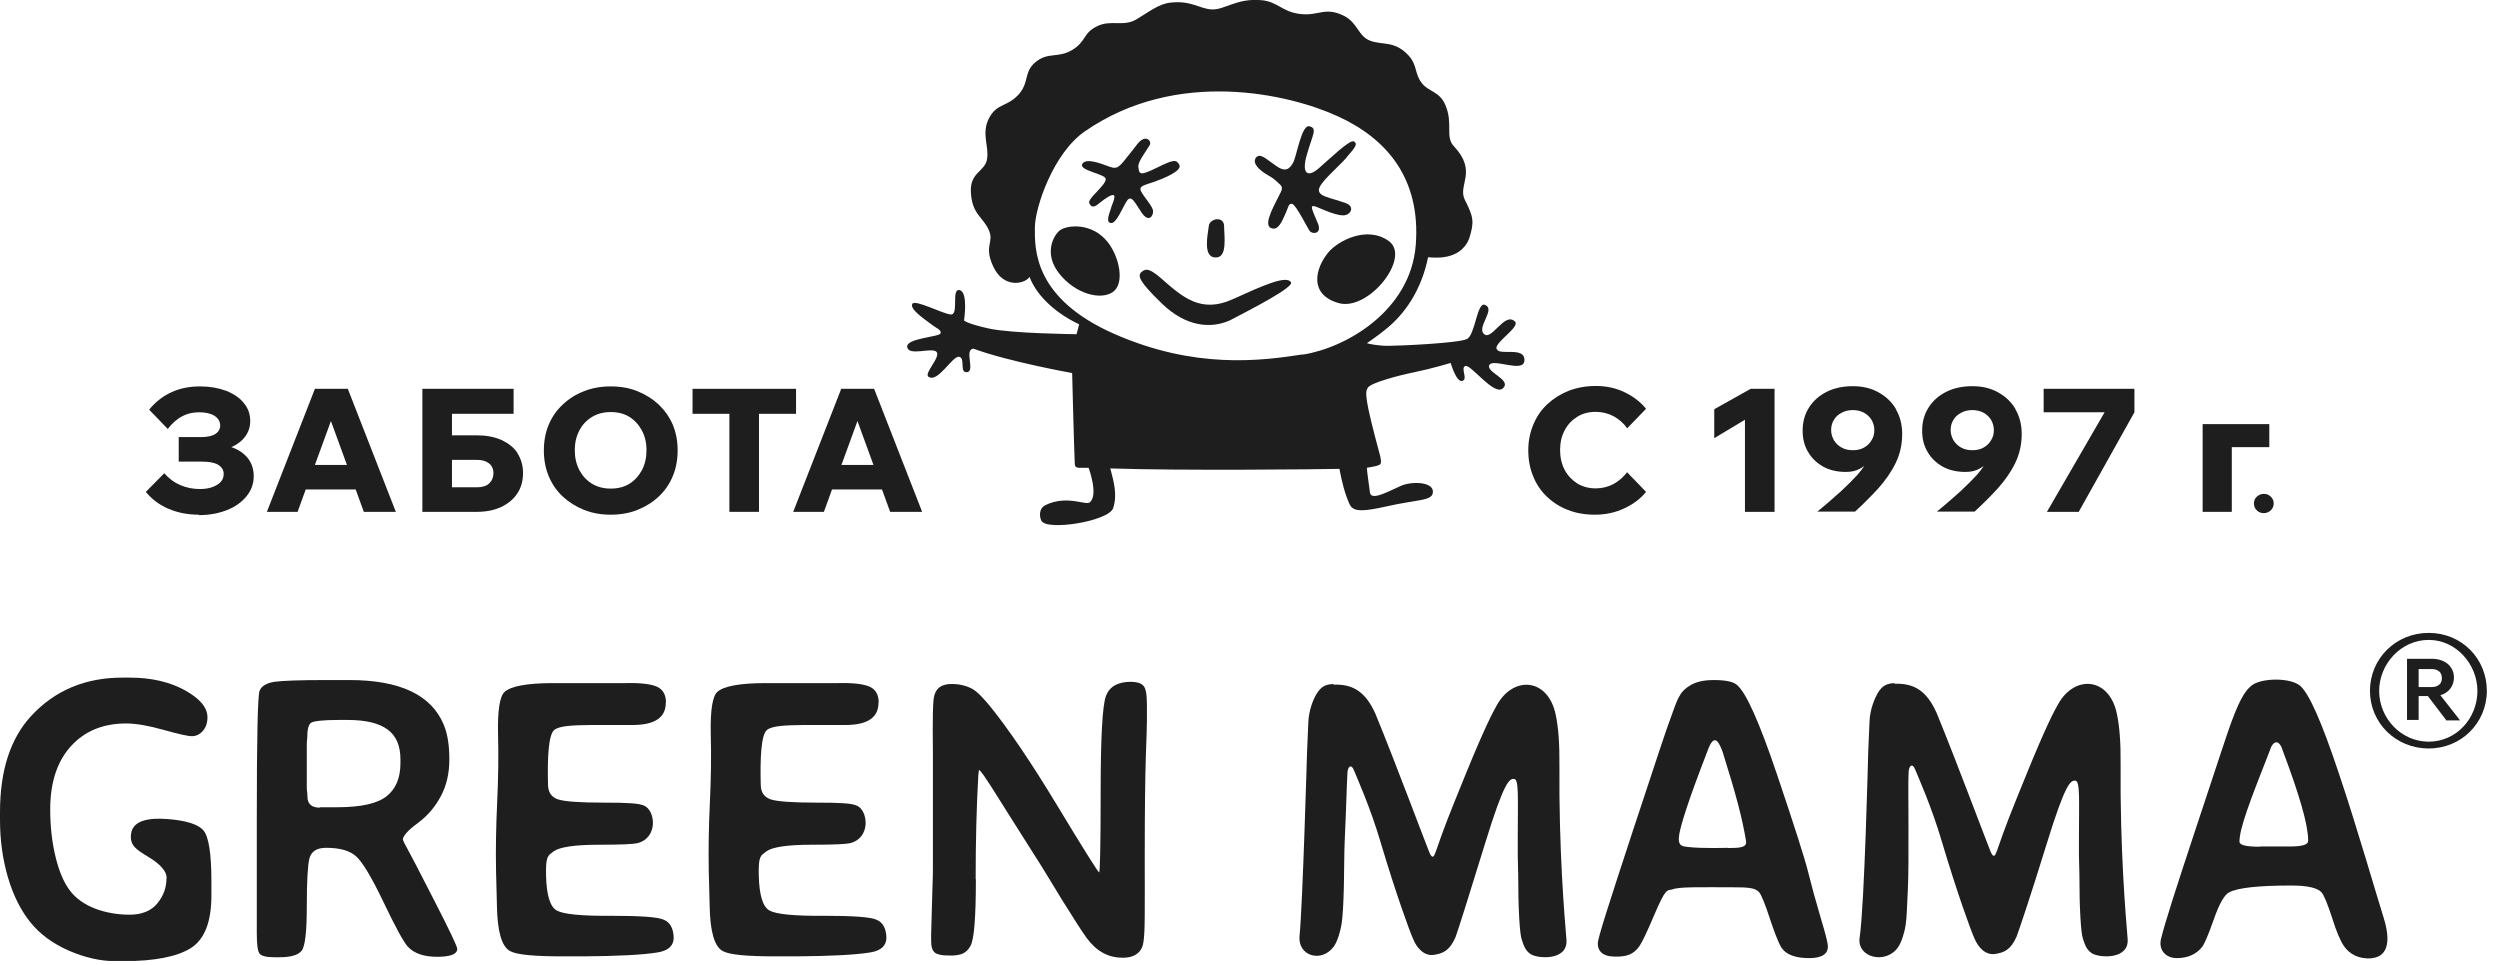 <?xml version="1.0" encoding="UTF-8"?> <svg xmlns="http://www.w3.org/2000/svg" width="114" height="44" viewBox="0 0 114 44" fill="none"> <g clip-path="url(#clip0_348_364)"> <path d="M74.2 21.54L75.06 22.43C74.81 22.74 74.48 22.99 74.07 23.18C73.67 23.37 73.22 23.47 72.73 23.47C72.28 23.47 71.86 23.4 71.49 23.25C71.12 23.11 70.8 22.9 70.53 22.64C70.26 22.38 70.05 22.07 69.91 21.71C69.76 21.35 69.69 20.96 69.69 20.53C69.69 20.1 69.77 19.72 69.92 19.36C70.07 19 70.28 18.69 70.56 18.43C70.84 18.17 71.16 17.97 71.53 17.82C71.9 17.68 72.31 17.6 72.77 17.6C73.26 17.6 73.7 17.7 74.09 17.89C74.48 18.08 74.81 18.33 75.06 18.64L74.2 19.53C74.04 19.3 73.83 19.12 73.58 18.98C73.33 18.85 73.06 18.78 72.77 18.78C72.46 18.78 72.17 18.85 71.93 19C71.69 19.15 71.49 19.35 71.35 19.62C71.21 19.88 71.14 20.18 71.14 20.52C71.14 20.86 71.21 21.16 71.35 21.43C71.49 21.69 71.69 21.9 71.93 22.05C72.18 22.2 72.46 22.27 72.77 22.27C73.06 22.27 73.33 22.2 73.58 22.07C73.83 21.93 74.03 21.75 74.2 21.53" fill="#1E1E1E"></path> <path d="M79.83 17.73H80.92V23.34H79.57V19.14L78.17 19.98V18.66L79.83 17.73Z" fill="#1E1E1E"></path> <path d="M86.46 18.66C86.27 18.33 86 18.08 85.66 17.89C85.32 17.7 84.93 17.61 84.49 17.61C84.05 17.61 83.66 17.69 83.31 17.86C82.97 18.03 82.69 18.27 82.5 18.57C82.3 18.88 82.2 19.23 82.2 19.64C82.2 20.01 82.28 20.33 82.45 20.61C82.61 20.89 82.84 21.11 83.14 21.28C83.43 21.44 83.78 21.52 84.17 21.52C84.41 21.52 84.62 21.48 84.8 21.38C84.87 21.34 84.94 21.3 85.01 21.25C84.92 21.38 84.83 21.5 84.71 21.64C84.51 21.86 84.26 22.11 83.96 22.39C83.66 22.66 83.3 22.98 82.87 23.33H84.59C84.97 22.98 85.32 22.63 85.65 22.27C85.97 21.91 86.24 21.53 86.44 21.12C86.64 20.71 86.74 20.27 86.74 19.79C86.74 19.36 86.64 18.98 86.45 18.66M85.34 20.08C85.26 20.22 85.14 20.33 85 20.41C84.86 20.49 84.69 20.53 84.49 20.53C84.29 20.53 84.12 20.49 83.98 20.41C83.83 20.33 83.72 20.22 83.63 20.08C83.55 19.94 83.5 19.79 83.5 19.61C83.5 19.43 83.54 19.28 83.63 19.14C83.71 19 83.83 18.9 83.98 18.82C84.13 18.74 84.3 18.7 84.49 18.7C84.68 18.7 84.85 18.74 85 18.82C85.14 18.9 85.26 19.01 85.34 19.14C85.42 19.28 85.47 19.43 85.47 19.61C85.47 19.79 85.43 19.94 85.34 20.08Z" fill="#1E1E1E"></path> <path d="M91.91 18.66C91.72 18.33 91.45 18.08 91.11 17.89C90.77 17.7 90.38 17.61 89.94 17.61C89.5 17.61 89.11 17.69 88.76 17.86C88.42 18.03 88.14 18.27 87.95 18.57C87.75 18.88 87.65 19.23 87.65 19.64C87.65 20.01 87.73 20.33 87.9 20.61C88.06 20.89 88.29 21.11 88.59 21.28C88.88 21.44 89.23 21.52 89.62 21.52C89.86 21.52 90.07 21.48 90.25 21.38C90.32 21.34 90.39 21.3 90.46 21.25C90.37 21.38 90.28 21.5 90.16 21.64C89.96 21.86 89.71 22.11 89.41 22.39C89.11 22.66 88.75 22.98 88.32 23.33H90.04C90.42 22.98 90.77 22.63 91.1 22.27C91.42 21.91 91.69 21.53 91.89 21.12C92.09 20.71 92.19 20.27 92.19 19.79C92.19 19.36 92.09 18.98 91.9 18.66M90.79 20.08C90.71 20.22 90.59 20.33 90.45 20.41C90.31 20.49 90.14 20.53 89.94 20.53C89.74 20.53 89.57 20.49 89.43 20.41C89.28 20.33 89.17 20.22 89.08 20.08C89 19.94 88.95 19.79 88.95 19.61C88.95 19.43 88.99 19.28 89.08 19.14C89.16 19 89.28 18.9 89.43 18.82C89.58 18.74 89.75 18.7 89.94 18.7C90.13 18.7 90.3 18.74 90.45 18.82C90.59 18.9 90.71 19.01 90.79 19.14C90.87 19.28 90.92 19.43 90.92 19.61C90.92 19.79 90.88 19.94 90.79 20.08Z" fill="#1E1E1E"></path> <path d="M97.33 17.73V18.8L94.79 23.34H93.34L95.97 18.8H93.19V17.73H97.33Z" fill="#1E1E1E"></path> <path d="M103.48 19.34H100.44V23.34H101.77V20.39H103.48V19.34Z" fill="#1E1E1E"></path> <path d="M103.68 22.96C103.68 23.08 103.64 23.18 103.55 23.27C103.46 23.35 103.35 23.4 103.23 23.4C103.11 23.4 102.99 23.36 102.91 23.27C102.82 23.19 102.78 23.08 102.78 22.96C102.78 22.84 102.82 22.73 102.91 22.65C103 22.57 103.1 22.52 103.23 22.52C103.36 22.52 103.46 22.56 103.55 22.65C103.64 22.73 103.68 22.84 103.68 22.96Z" fill="#1E1E1E"></path> <path d="M9.07 23.47C8.56 23.47 8.1 23.38 7.68 23.2C7.26 23.02 6.92 22.76 6.65 22.43L7.49 21.58C7.7 21.82 7.94 22 8.22 22.12C8.5 22.24 8.8 22.3 9.11 22.3C9.33 22.3 9.53 22.27 9.69 22.21C9.85 22.15 9.98 22.07 10.07 21.97C10.16 21.87 10.2 21.75 10.2 21.61C10.2 21.43 10.11 21.29 9.94 21.19C9.77 21.09 9.52 21.05 9.19 21.05H8.15V19.93H9.2C9.47 19.93 9.67 19.88 9.82 19.79C9.97 19.69 10.04 19.56 10.04 19.4C10.04 19.22 9.95 19.07 9.78 18.96C9.6 18.85 9.37 18.8 9.08 18.8C8.79 18.8 8.54 18.86 8.31 18.98C8.08 19.1 7.86 19.29 7.65 19.56L6.8 18.68C7.09 18.33 7.43 18.06 7.83 17.88C8.22 17.7 8.66 17.62 9.13 17.62C9.57 17.62 9.96 17.69 10.31 17.82C10.66 17.96 10.93 18.14 11.12 18.38C11.32 18.62 11.41 18.89 11.41 19.2C11.41 19.47 11.33 19.7 11.18 19.91C11.03 20.11 10.82 20.27 10.55 20.39C10.86 20.49 11.11 20.66 11.3 20.89C11.48 21.12 11.57 21.4 11.57 21.71C11.57 22.06 11.46 22.36 11.24 22.63C11.02 22.9 10.73 23.11 10.35 23.26C9.97 23.41 9.54 23.49 9.06 23.49" fill="#1E1E1E"></path> <path d="M16.6 23.34H18.05L15.86 17.73H14.36L12.17 23.34H13.57L13.94 22.32H16.22L16.59 23.34H16.6ZM14.36 21.2L15.09 19.2L15.82 21.2H14.36Z" fill="#1E1E1E"></path> <path d="M23.6 20.66C23.43 20.4 23.18 20.21 22.86 20.06C22.54 19.92 22.17 19.85 21.74 19.85H20.61V18.87H23.42V17.73H19.26V23.34H21.74C22.16 23.34 22.53 23.27 22.85 23.12C23.17 22.97 23.42 22.76 23.59 22.5C23.77 22.23 23.85 21.92 23.85 21.57C23.85 21.22 23.76 20.92 23.59 20.66M22.3 22.05C22.17 22.17 21.98 22.22 21.75 22.22H20.61V20.97H21.75C21.98 20.97 22.16 21.02 22.3 21.13C22.43 21.23 22.5 21.38 22.5 21.57C22.5 21.77 22.43 21.93 22.3 22.05Z" fill="#1E1E1E"></path> <path d="M27.85 23.47C27.41 23.47 27 23.4 26.63 23.25C26.26 23.1 25.94 22.9 25.66 22.64C25.38 22.38 25.17 22.07 25.02 21.71C24.87 21.35 24.8 20.96 24.8 20.54C24.8 20.12 24.87 19.73 25.02 19.37C25.17 19.01 25.38 18.71 25.66 18.45C25.93 18.19 26.26 17.98 26.63 17.84C27 17.69 27.41 17.62 27.85 17.62C28.29 17.62 28.7 17.69 29.07 17.84C29.44 17.99 29.76 18.19 30.04 18.45C30.31 18.71 30.53 19.02 30.68 19.37C30.83 19.73 30.9 20.12 30.9 20.54C30.9 20.96 30.83 21.35 30.68 21.71C30.53 22.07 30.32 22.38 30.04 22.64C29.77 22.9 29.44 23.1 29.07 23.25C28.7 23.4 28.29 23.47 27.85 23.47ZM27.85 22.28C28.17 22.28 28.46 22.21 28.7 22.06C28.94 21.91 29.13 21.7 29.27 21.44C29.41 21.18 29.48 20.87 29.48 20.53C29.48 20.19 29.41 19.89 29.27 19.63C29.13 19.37 28.94 19.16 28.7 19.01C28.46 18.86 28.17 18.79 27.85 18.79C27.53 18.79 27.25 18.86 27 19.01C26.75 19.16 26.56 19.36 26.42 19.63C26.28 19.89 26.21 20.19 26.21 20.53C26.21 20.87 26.28 21.17 26.42 21.44C26.56 21.7 26.75 21.91 27 22.06C27.25 22.21 27.53 22.28 27.85 22.28Z" fill="#1E1E1E"></path> <path d="M36.3 17.73H31.58V18.87H33.26V23.34H34.61V18.87H36.3V17.73Z" fill="#1E1E1E"></path> <path d="M40.6 23.34H42.05L39.86 17.73H38.36L36.17 23.34H37.57L37.94 22.32H40.22L40.59 23.34H40.6ZM38.37 21.2L39.1 19.2L39.83 21.2H38.37Z" fill="#1E1E1E"></path> <path d="M7.6 40.04C7.6 39.74 7.33 39.42 6.79 39.09C6.25 38.76 5.89 38.57 5.98 38C6.07 37.41 6.79 37.28 7.65 37.35C8.45 37.41 9.04 37.58 9.28 37.87C9.52 38.16 9.64 38.93 9.64 40.18V40.84C9.64 42.05 9.32 42.85 8.69 43.24C8.06 43.63 7.03 43.83 5.61 43.83H5.28C4.59 43.83 3.88 43.67 3.14 43.35C2.41 43.03 1.82 42.6 1.38 42.05C0.94 41.5 0.6 40.82 0.36 40C0.12 39.18 0 38.31 0 37.39V37.04C0 35.14 0.47 33.68 1.42 32.65C2.5 31.48 3.89 30.9 5.57 30.9H5.92C6.89 30.9 7.72 31.09 8.42 31.47C9.11 31.85 9.46 32.26 9.46 32.71C9.46 32.96 9.39 33.17 9.25 33.33C9.11 33.49 8.94 33.57 8.75 33.57C8.56 33.57 8.13 33.47 7.45 33.28C6.77 33.09 6.21 32.99 5.75 32.99C4.71 32.99 3.87 33.33 3.24 34.02C2.61 34.71 2.29 35.67 2.29 36.91C2.29 37.68 2.37 38.4 2.53 39.06C2.69 39.73 2.91 40.24 3.18 40.6C3.45 40.96 3.84 41.24 4.33 41.43C4.83 41.62 5.36 41.71 5.91 41.71C6.46 41.71 6.89 41.54 7.17 41.2C7.45 40.86 7.59 40.48 7.59 40.07" fill="#1E1E1E"></path> <path d="M18.38 38.31C18.38 38.31 18.44 38.47 18.57 38.69C18.69 38.91 19.11 39.7 19.8 41.06C20.5 42.42 20.85 43.16 20.85 43.27C20.85 43.51 20.54 43.63 19.93 43.63C19.32 43.63 18.87 43.47 18.59 43.16C18.4 42.95 18.03 42.27 17.49 41.14C16.95 40.01 16.53 39.31 16.24 39.05C15.95 38.79 15.5 38.66 14.87 38.66C14.45 38.66 14.2 38.82 14.11 39.14C14.03 39.46 13.99 40.2 13.99 41.35C13.99 42.5 13.91 43.17 13.75 43.36C13.59 43.55 13.26 43.65 12.76 43.65H12.5C12.14 43.65 11.92 43.59 11.84 43.49C11.75 43.38 11.71 43.07 11.71 42.56V38.89V37.33C11.71 33.65 11.75 31.7 11.84 31.49C11.93 31.28 12.15 31.15 12.51 31.09C12.87 31.04 13.66 31.01 14.87 31.01H15.93C18.24 31.01 19.68 31.69 20.24 33.06C20.41 33.47 20.49 33.99 20.49 34.63C20.49 35.27 20.36 35.83 20.1 36.31C19.84 36.8 19.49 37.21 19.04 37.54C18.59 37.87 18.37 38.13 18.37 38.29M14.57 36.81H15.24H15.39C16.47 36.81 17.22 36.64 17.64 36.3C18.06 35.96 18.26 35.46 18.26 34.8V34.63C18.26 34.01 18.07 33.56 17.68 33.27C17.29 32.98 16.69 32.83 15.86 32.83H15.41C14.73 32.83 14.33 32.88 14.2 32.95C14.07 33.02 14.01 33.26 14.01 33.65C14 33.75 13.99 33.83 13.99 33.91V34.77V35.98C14.01 36.12 14.02 36.24 14.02 36.33C14.02 36.66 14.21 36.83 14.59 36.83" fill="#1E1E1E"></path> <path d="M40.06 32.02C40.07 32.71 39.58 33.05 38.58 33.06H36.64C35.76 33.07 35.2 33.1 34.97 33.29C34.7 33.52 34.66 34.62 34.69 35.78C34.69 36.13 34.85 36.35 35.14 36.45C35.44 36.55 36.13 36.6 37.24 36.6C38.34 36.6 38.84 36.63 39.08 36.74C39.59 36.97 39.72 38.21 38.76 38.45C38.55 38.49 38.11 38.52 37 38.52C35.89 38.52 35.21 38.63 34.95 38.82C34.69 39.02 34.58 39.01 34.6 39.91C34.62 40.81 34.78 41.35 35.09 41.52C35.4 41.69 36.21 41.77 37.54 41.76C38.87 41.76 39.68 41.81 39.97 41.94C40.26 42.06 40.41 42.34 40.42 42.76C40.42 43.12 40.18 43.35 39.69 43.43C39.02 43.54 37.89 43.6 36.3 43.61H35.35C34.07 43.61 33.27 43.54 32.96 43.37C32.58 43.17 32.38 42.48 32.36 41.3L32.32 39.73C32.3 38.72 32.32 37.67 32.37 36.61C32.42 35.54 32.44 34.48 32.41 33.43C32.39 32.38 32.49 31.75 32.71 31.55C33 31.29 33.73 31.15 34.91 31.15H36.72H37.02H38.19C38.89 31.13 39.37 31.19 39.65 31.31C39.92 31.43 40.06 31.66 40.07 32.02" fill="#1E1E1E"></path> <path d="M30.36 32.02C30.37 32.71 29.88 33.05 28.88 33.06H26.94C26.06 33.07 25.5 33.1 25.27 33.29C25 33.52 24.96 34.62 24.99 35.78C24.99 36.13 25.15 36.35 25.44 36.45C25.74 36.55 26.43 36.6 27.54 36.6C28.64 36.6 29.14 36.63 29.38 36.74C29.89 36.97 30.02 38.21 29.06 38.45C28.85 38.49 28.41 38.52 27.3 38.52C26.19 38.52 25.51 38.63 25.25 38.82C24.99 39.02 24.88 39.01 24.9 39.91C24.92 40.81 25.08 41.35 25.39 41.52C25.7 41.69 26.51 41.77 27.84 41.76C29.17 41.76 29.98 41.81 30.27 41.94C30.56 42.06 30.71 42.34 30.72 42.76C30.72 43.12 30.48 43.35 29.99 43.43C29.32 43.54 28.19 43.6 26.6 43.61H25.65C24.37 43.61 23.57 43.54 23.26 43.37C22.88 43.17 22.68 42.48 22.66 41.3L22.62 39.73C22.6 38.72 22.62 37.67 22.67 36.61C22.72 35.54 22.74 34.48 22.71 33.43C22.69 32.38 22.79 31.75 23.01 31.55C23.3 31.29 24.03 31.15 25.21 31.15H27.02H27.32H28.49C29.19 31.13 29.67 31.19 29.95 31.31C30.22 31.43 30.36 31.66 30.37 32.02" fill="#1E1E1E"></path> <path d="M44.5 40.09C44.5 41.84 44.42 42.86 44.25 43.14C44.08 43.43 43.88 43.6 43.21 43.57C42.97 43.57 42.74 43.53 42.63 43.44C42.52 43.35 42.46 43.18 42.46 42.91V42.58L42.52 40.47C42.53 40.15 42.54 39.9 42.54 39.73V38.98V36.45V36.09V34.29C42.54 34.04 42.51 32.51 42.57 31.91C42.63 31.31 43.02 31.19 43.39 31.19C43.76 31.19 44.08 31.27 44.35 31.42C44.62 31.58 44.89 31.9 45.15 32.21C45.97 33.22 47 34.73 48.22 36.75C49.44 38.77 50.08 39.78 50.12 39.78C50.16 39.78 50.19 38.55 50.19 36.09C50.19 33.63 50.27 32.18 50.43 31.74C50.59 31.31 50.97 31.09 51.57 31.09C51.83 31.09 52.02 31.15 52.13 31.26C52.25 31.37 52.3 31.67 52.3 32.16V32.86C52.3 33.1 52.28 33.66 52.25 34.52C52.22 35.39 52.2 36.94 52.2 39.17C52.2 41.4 52.22 42.51 52.14 42.96C52.04 43.75 51.17 43.67 51.17 43.67C50.53 43.67 49.99 43.37 49.55 42.77C49.36 42.51 48.98 41.92 48.42 41.02L47.86 40.1C47.61 39.69 47.36 39.28 47.1 38.88C45.5 36.37 44.76 35.11 44.64 35.11L44.61 35.37C44.53 36.77 44.49 38.35 44.49 40.1" fill="#1E1E1E"></path> <path d="M86.4 31.18C87.3 31.15 87.86 31.51 88.31 32.51C89.24 34.77 90.63 38.51 90.77 38.83C90.91 39.16 90.98 39.02 91.06 38.8C91.49 37.56 91.63 37.22 92.41 35.3C93.28 33.16 93.69 32.38 93.85 32.11C94.6 30.76 96.18 30.87 96.53 32.55C96.65 33.12 96.71 33.85 96.7 34.88C96.67 38.69 96.93 41.73 97.02 42.81C97.1 43.78 95.71 43.68 95.39 43.47C95.13 43.3 95.07 43.06 94.98 42.8C94.89 42.54 94.82 41.45 94.82 39.85L94.8 38.97C94.8 38.68 94.8 38.5 94.8 38.21C94.8 36.53 94.86 35.62 94.64 35.6C94.42 35.58 94.19 35.68 93.31 38.54C92.62 40.78 92.09 42.35 91.96 42.7C91.69 43.32 91.38 43.44 90.98 43.5C90.54 43.57 90.2 43.2 90.03 42.78C89.87 42.43 89.25 40.73 88.55 38.38C88.08 36.78 87.46 35.41 87.34 35.11C87.2 34.74 87.02 34.93 87.03 35.29C87 35.75 87.06 39.37 87 40.51C86.96 41.28 86.95 41.84 86.9 42.17C86.85 42.5 86.72 42.96 86.54 43.21C85.98 43.99 84.66 43.67 84.8 42.75C85.02 41.32 85.19 34.3 85.19 34.3C85.19 34.3 85.23 33.45 85.25 32.9C85.27 32.35 85.48 31.86 85.62 31.61C85.84 31.25 86.04 31.17 86.39 31.15" fill="#1E1E1E"></path> <path d="M60.81 31.22C61.71 31.19 62.27 31.55 62.72 32.55C63.65 34.81 65.04 38.55 65.18 38.87C65.32 39.2 65.39 39.06 65.47 38.84C65.9 37.6 66.04 37.26 66.82 35.34C67.69 33.2 68.1 32.42 68.26 32.15C69.01 30.8 70.59 30.91 70.94 32.59C71.06 33.16 71.12 33.89 71.11 34.92C71.08 38.73 71.34 41.77 71.43 42.85C71.51 43.82 70.12 43.72 69.8 43.51C69.54 43.34 69.48 43.1 69.39 42.84C69.3 42.58 69.23 41.49 69.23 39.89L69.21 39.01C69.21 38.72 69.21 38.42 69.21 38.13C69.21 36.45 69.27 35.54 69.05 35.52C68.83 35.5 68.6 35.6 67.72 38.46C67.03 40.7 66.5 42.39 66.37 42.74C66.1 43.36 65.79 43.48 65.39 43.54C64.95 43.61 64.61 43.24 64.44 42.82C64.28 42.47 63.66 40.77 62.96 38.42C62.49 36.82 61.87 35.45 61.75 35.15C61.61 34.78 61.43 34.97 61.44 35.33C61.41 35.79 61.39 36.83 61.32 38.3C61.29 38.96 61.3 39.68 61.28 40.45C61.26 41.22 61.23 41.77 61.18 42.11C61.13 42.44 61 42.9 60.83 43.15C60.27 43.93 59.16 43.6 59.26 42.66C59.4 41.29 59.6 34.34 59.6 34.34C59.6 34.34 59.64 33.49 59.66 32.94C59.68 32.39 59.88 31.9 60.03 31.65C60.25 31.29 60.45 31.21 60.8 31.19" fill="#1E1E1E"></path> <path d="M83.35 43.13C83.37 43.49 83.09 43.69 82.51 43.69C81.93 43.69 81.43 43.57 81.19 43.14C81.05 42.86 80.9 42.48 80.69 41.84C80.48 41.2 80.32 40.81 80.22 40.69C80.04 40.49 79.77 40.46 79.03 40.46C77.54 40.46 76.55 40.43 76.25 40.56C76.02 40.61 75.96 40.48 75.43 41.73C75.14 42.42 74.87 42.99 74.76 43.14C74.5 43.51 74.2 43.64 73.6 43.62C73.06 43.61 72.85 43.34 72.86 43.02C72.86 42.77 73.36 41.24 74.43 37.97C75.51 34.7 76.07 33.01 76.12 32.91C76.49 31.91 76.54 31.57 77.08 31.25C77.29 31.12 77.62 31.01 78.15 31.01C78.67 31.01 79.02 31.08 79.19 31.22C79.61 31.55 80.22 32.91 81.03 35.31C81.84 37.71 82.31 39.19 82.45 39.76C82.59 40.33 82.78 41.03 83.02 41.84C83.27 42.66 83.35 43.03 83.35 43.14M78.78 38.67C79.34 38.67 79.67 38.65 79.62 38.35C79.44 37.29 79.19 36.32 78.55 34.28C78.4 33.89 78.18 33.34 77.86 34.25C76.93 36.65 76.67 37.56 76.58 38.01C76.47 38.61 76.73 38.59 76.96 38.62C77.58 38.7 78.79 38.66 78.79 38.66" fill="#1E1E1E"></path> <path d="M108.15 43.7C107.57 43.74 107.15 43.52 106.89 43.15C106.73 42.92 106.54 42.49 106.34 41.84C106.13 41.2 105.97 40.81 105.86 40.69C105.68 40.49 105.23 40.38 104.49 40.38C103 40.38 102.05 40.48 101.65 40.69C101.43 40.8 101.2 41.21 100.95 41.92C100.7 42.63 100.52 43.06 100.4 43.2C100.17 43.48 99.81 43.69 99.27 43.69C98.73 43.69 98.43 43.3 98.54 42.82C98.72 42.08 99.24 40.47 100.07 37.96C101.15 34.69 101.71 33 101.76 32.9C102.22 31.65 102.48 31.43 102.66 31.27C102.85 31.11 103.26 30.99 103.78 30.99C104.3 30.99 104.68 31.11 104.86 31.25C105.28 31.58 105.86 32.89 106.66 35.29C107.47 37.69 108.42 40.99 108.68 41.8C109.19 43.39 108.54 43.66 108.15 43.69M103.05 38.6H104.41C104.97 38.6 105.25 38.52 105.25 38.35V38.3C105.25 37.62 104.86 36.26 104.09 34.22C103.93 33.69 103.64 33.75 103.49 34.26C102.58 36.57 102.12 37.78 102.12 38.38C102.12 38.54 102.43 38.61 103.05 38.61" fill="#1E1E1E"></path> <path d="M110.75 34.13C109.24 34.13 108.07 32.96 108.07 31.5C108.07 30.04 109.24 28.86 110.75 28.86C112.26 28.86 113.4 30.04 113.4 31.5C113.4 32.96 112.24 34.13 110.75 34.13ZM110.75 29.18C109.48 29.18 108.49 30.28 108.49 31.51C108.49 32.74 109.48 33.82 110.75 33.82C112.02 33.82 112.97 32.74 112.97 31.51C112.97 30.28 111.99 29.18 110.75 29.18Z" fill="#1E1E1E"></path> <path d="M111.54 32.85H112.18L111.28 31.7C111.28 31.7 111.38 31.67 111.42 31.65C111.57 31.58 111.69 31.48 111.77 31.35C111.85 31.22 111.9 31.07 111.9 30.9C111.9 30.73 111.86 30.58 111.77 30.45C111.69 30.32 111.57 30.22 111.42 30.15C111.27 30.08 111.1 30.04 110.89 30.04H109.76V32.83H110.29V31.74H110.71L111.54 32.83V32.85ZM110.29 30.51H110.89C111.04 30.51 111.15 30.55 111.23 30.62C111.31 30.69 111.35 30.79 111.35 30.92C111.35 31.05 111.31 31.15 111.23 31.22C111.15 31.29 111.03 31.33 110.89 31.33H110.29V30.51Z" fill="#1E1E1E"></path> <path d="M55.12 10.31C55.15 9.96 55.81 9.83 55.82 10.31C55.82 10.78 55.99 11.78 55.41 11.74C54.86 11.72 55.06 10.75 55.12 10.32" fill="#1E1E1E"></path> <path d="M52.02 12.43C52.2 12.29 52.31 12.13 52.98 12.72C53.94 13.57 54.78 14.29 56.2 13.65C57.61 13.01 58.66 12.54 58.87 12.87C59.01 13.1 57.04 14.11 56.08 14.61C55.21 15 54.08 14.9 52.99 13.85C51.89 12.79 51.91 12.59 52.02 12.43Z" fill="#1E1E1E"></path> <path d="M60.58 11.5C59.97 12.23 59.67 13.43 61.04 13.82C62.4 14.21 64.35 11.75 63.34 11C62.34 10.27 61.02 10.98 60.58 11.5Z" fill="#1E1E1E"></path> <path d="M50.52 11.05C51.05 11.73 51.3 12.94 50.74 13.32C50.18 13.7 49.05 13.4 48.32 12.5C47.59 11.6 48.01 10.77 48.32 10.51C48.64 10.26 49.79 10.12 50.52 11.05Z" fill="#1E1E1E"></path> <path d="M68.24 15.91C68.15 15.6 69.34 14.91 69.08 14.66C68.61 14.2 68.02 15.56 67.67 15.23C67.32 14.91 68.23 14.1 67.71 13.9C67.35 13.76 67.27 15.28 66.89 15.46C66.51 15.65 63.8 15.77 63.3 15.77C62.84 15.77 62.41 15.68 62.33 15.65C62.71 15.39 63.06 15.13 63.35 14.88C64.23 14.12 64.86 13.02 65.12 11.73C65.27 11.73 66.56 11.95 66.99 10.89C67.24 10.11 67.19 9.89 66.8 9.12C66.45 8.43 67.4 7.84 66.29 6.66C65.89 6.23 66.27 5.63 65.91 4.79C65.64 4.15 65.14 4.2 64.82 3.77C64.5 3.34 64.63 2.97 64.24 2.54C63.6 1.84 63.06 2.07 62.49 1.86C61.93 1.66 61.92 1.04 61.28 0.72C60.39 0.28 60.14 0.76 59.23 0.63C58.46 0.52 58.25 0.08 57.54 0.01C56.39 -0.1 55.85 0.46 55.25 0.43C54.7 0.4 54.31 0.01 53.37 0.12C52.83 0.18 52.4 0.54 51.81 0.89C51.22 1.23 50.66 0.89 50.04 1.19C49.37 1.51 49.55 1.88 48.89 2.28C48.24 2.67 47.78 2.35 47.2 2.85C46.67 3.3 46.95 3.79 46.41 4.35C45.88 4.89 45.47 4.71 45.11 5.37C44.73 6.08 45.11 6.67 45.01 7.25C44.92 7.83 44.24 7.84 44.27 8.73C44.31 9.76 44.81 9.88 45.08 10.47C45.36 11.06 44.84 11.18 45.29 12.15C45.75 13.15 46.7 12.97 46.95 12.63C47.21 13.34 47.95 14.19 49.21 14.79L49.09 15.24C49.09 15.24 46.12 15.21 45.09 14.98C44.05 14.75 43.96 14.61 43.96 14.61C43.96 14.61 44.16 13.32 43.76 13.23C43.36 13.14 43.74 14.36 43.36 14.34C43 14.32 41.71 13.63 41.6 13.86C41.48 14.1 42.14 14.54 42.43 14.76C42.72 14.99 42.93 15.03 42.89 15.2C42.84 15.37 41.29 15.42 41.37 15.83C41.44 16.25 42.48 15.83 42.7 16.04C42.93 16.26 42.11 17.03 42.34 17.18C42.76 17.48 43.43 16.22 43.73 16.27C44.04 16.31 43.73 17.02 44.1 16.97C44.48 16.93 43.95 15.93 44.39 15.9C46.02 16.5 48.89 17.01 48.89 17.01C48.89 17.01 48.97 20.26 49.01 21.16C49.01 21.36 49.23 21.33 49.28 21.33C49.49 21.34 49.64 21.33 49.64 21.33C49.64 21.33 50.1 22.56 49.7 22.9C49.56 23.08 48.67 22.55 47.68 23.03C47.35 23.19 47.4 23.58 47.49 23.75C47.74 24.22 50.56 23.77 50.76 23.17C50.96 22.56 50.79 21.97 50.63 21.36C53.82 21.47 60.23 21.4 61.08 21.38C61.08 21.38 61.21 22.14 61.41 22.67C61.62 23.19 61.57 23.46 63.14 23.11C64.71 22.75 65.35 22.86 65.34 22.41C65.33 21.96 64.35 21.94 63.87 22.16C63.38 22.37 62.52 22.87 62.47 22.46C62.42 22.05 62.33 21.49 62.33 21.33C63.04 21.21 63.01 21.21 62.94 20.81C62.21 18.11 62.24 17.87 62.38 17.67C62.52 17.46 63.72 17.13 64.51 16.97C65.29 16.81 66.15 16.55 66.15 16.55C66.15 16.55 66.41 17.45 66.68 17.37C66.96 17.29 66.58 16.78 66.82 16.69C67.07 16.6 68.13 18.07 68.53 17.71C68.96 17.32 67.76 16.98 67.91 16.65C68.06 16.32 69.44 17.01 69.51 16.47C69.59 15.76 68.35 16.24 68.26 15.92M59.41 16.16C57.48 16.46 54.49 16.84 50.82 15.23C47.16 13.62 47.18 11.4 47.19 10.37C47.2 9.45 48.03 6.98 49.47 5.99C53.67 3.08 58.81 4.29 61.02 5.31C63.22 6.32 64.79 8.12 64.56 11.16C64.33 14.19 61.35 15.87 59.41 16.17" fill="#1E1E1E"></path> <path d="M52.75 7.65C51.97 8.03 51.95 7.95 51.91 7.62C51.87 7.39 52.25 6.92 52.43 6.61C52.53 6.44 52.25 6.09 51.87 6.56C51.79 6.66 51.69 6.8 51.55 6.97C51.04 7.61 50.98 7.74 50.59 7.6C50.2 7.46 49.52 7.18 49.35 7.48C49.19 7.78 50.41 7.93 50.42 8.16C50.44 8.45 49.58 9.05 49.67 9.26C49.76 9.47 49.89 9.45 50.06 9.32C51.06 8.51 50.83 9.04 50.7 9.37C50.62 9.67 50.39 10.13 50.65 10.17C50.9 10.22 51.18 9.48 51.38 9.17C51.59 8.85 51.75 9.24 52.06 9.7C52.38 10.16 52.59 9.86 52.58 9.63C52.58 9.42 52.15 8.97 52.03 8.72C51.91 8.47 52.22 8.44 52.66 8.28C53.1 8.12 53.91 7.79 53.78 7.52C53.64 7.26 53.52 7.27 52.75 7.65Z" fill="#1E1E1E"></path> <path d="M61.4 7.18C61.84 6.68 61.91 6.56 61.74 6.45C61.56 6.34 60.65 7.23 60.14 7.67C59.63 8.12 59.33 7.93 59.6 7.03C59.86 6.12 60.08 5.86 59.72 5.76C59.35 5.65 59.14 7.09 58.97 7.41C58.8 7.72 58.61 7.87 58.17 7.55C57.72 7.24 57.46 6.96 57.27 7.19C57.1 7.43 57.37 7.74 57.87 8.02C58.12 8.16 58.22 8.28 58.32 8.37C58.42 8.46 58.52 8.53 58.4 8.77C58.19 9.22 57.58 10.21 57.94 10.39C58.29 10.56 58.47 10.06 58.6 9.78C58.74 9.5 58.75 9.24 58.93 9.3C59.11 9.36 59.62 10.39 59.71 10.52C59.84 10.7 60.32 10.68 60.08 10.15C59.73 9.36 59.8 9.4 59.92 9.4C60.03 9.4 60.8 9.82 61.25 9.82C61.6 9.82 61.8 9.41 61.36 9.26C60.63 9 60.17 8.97 60.14 8.68C60.11 8.38 60.96 7.68 61.41 7.18" fill="#1E1E1E"></path> </g> <defs> <clipPath id="clip0_348_364"> <rect width="113.4" height="43.82" fill="white"></rect> </clipPath> </defs> </svg> 